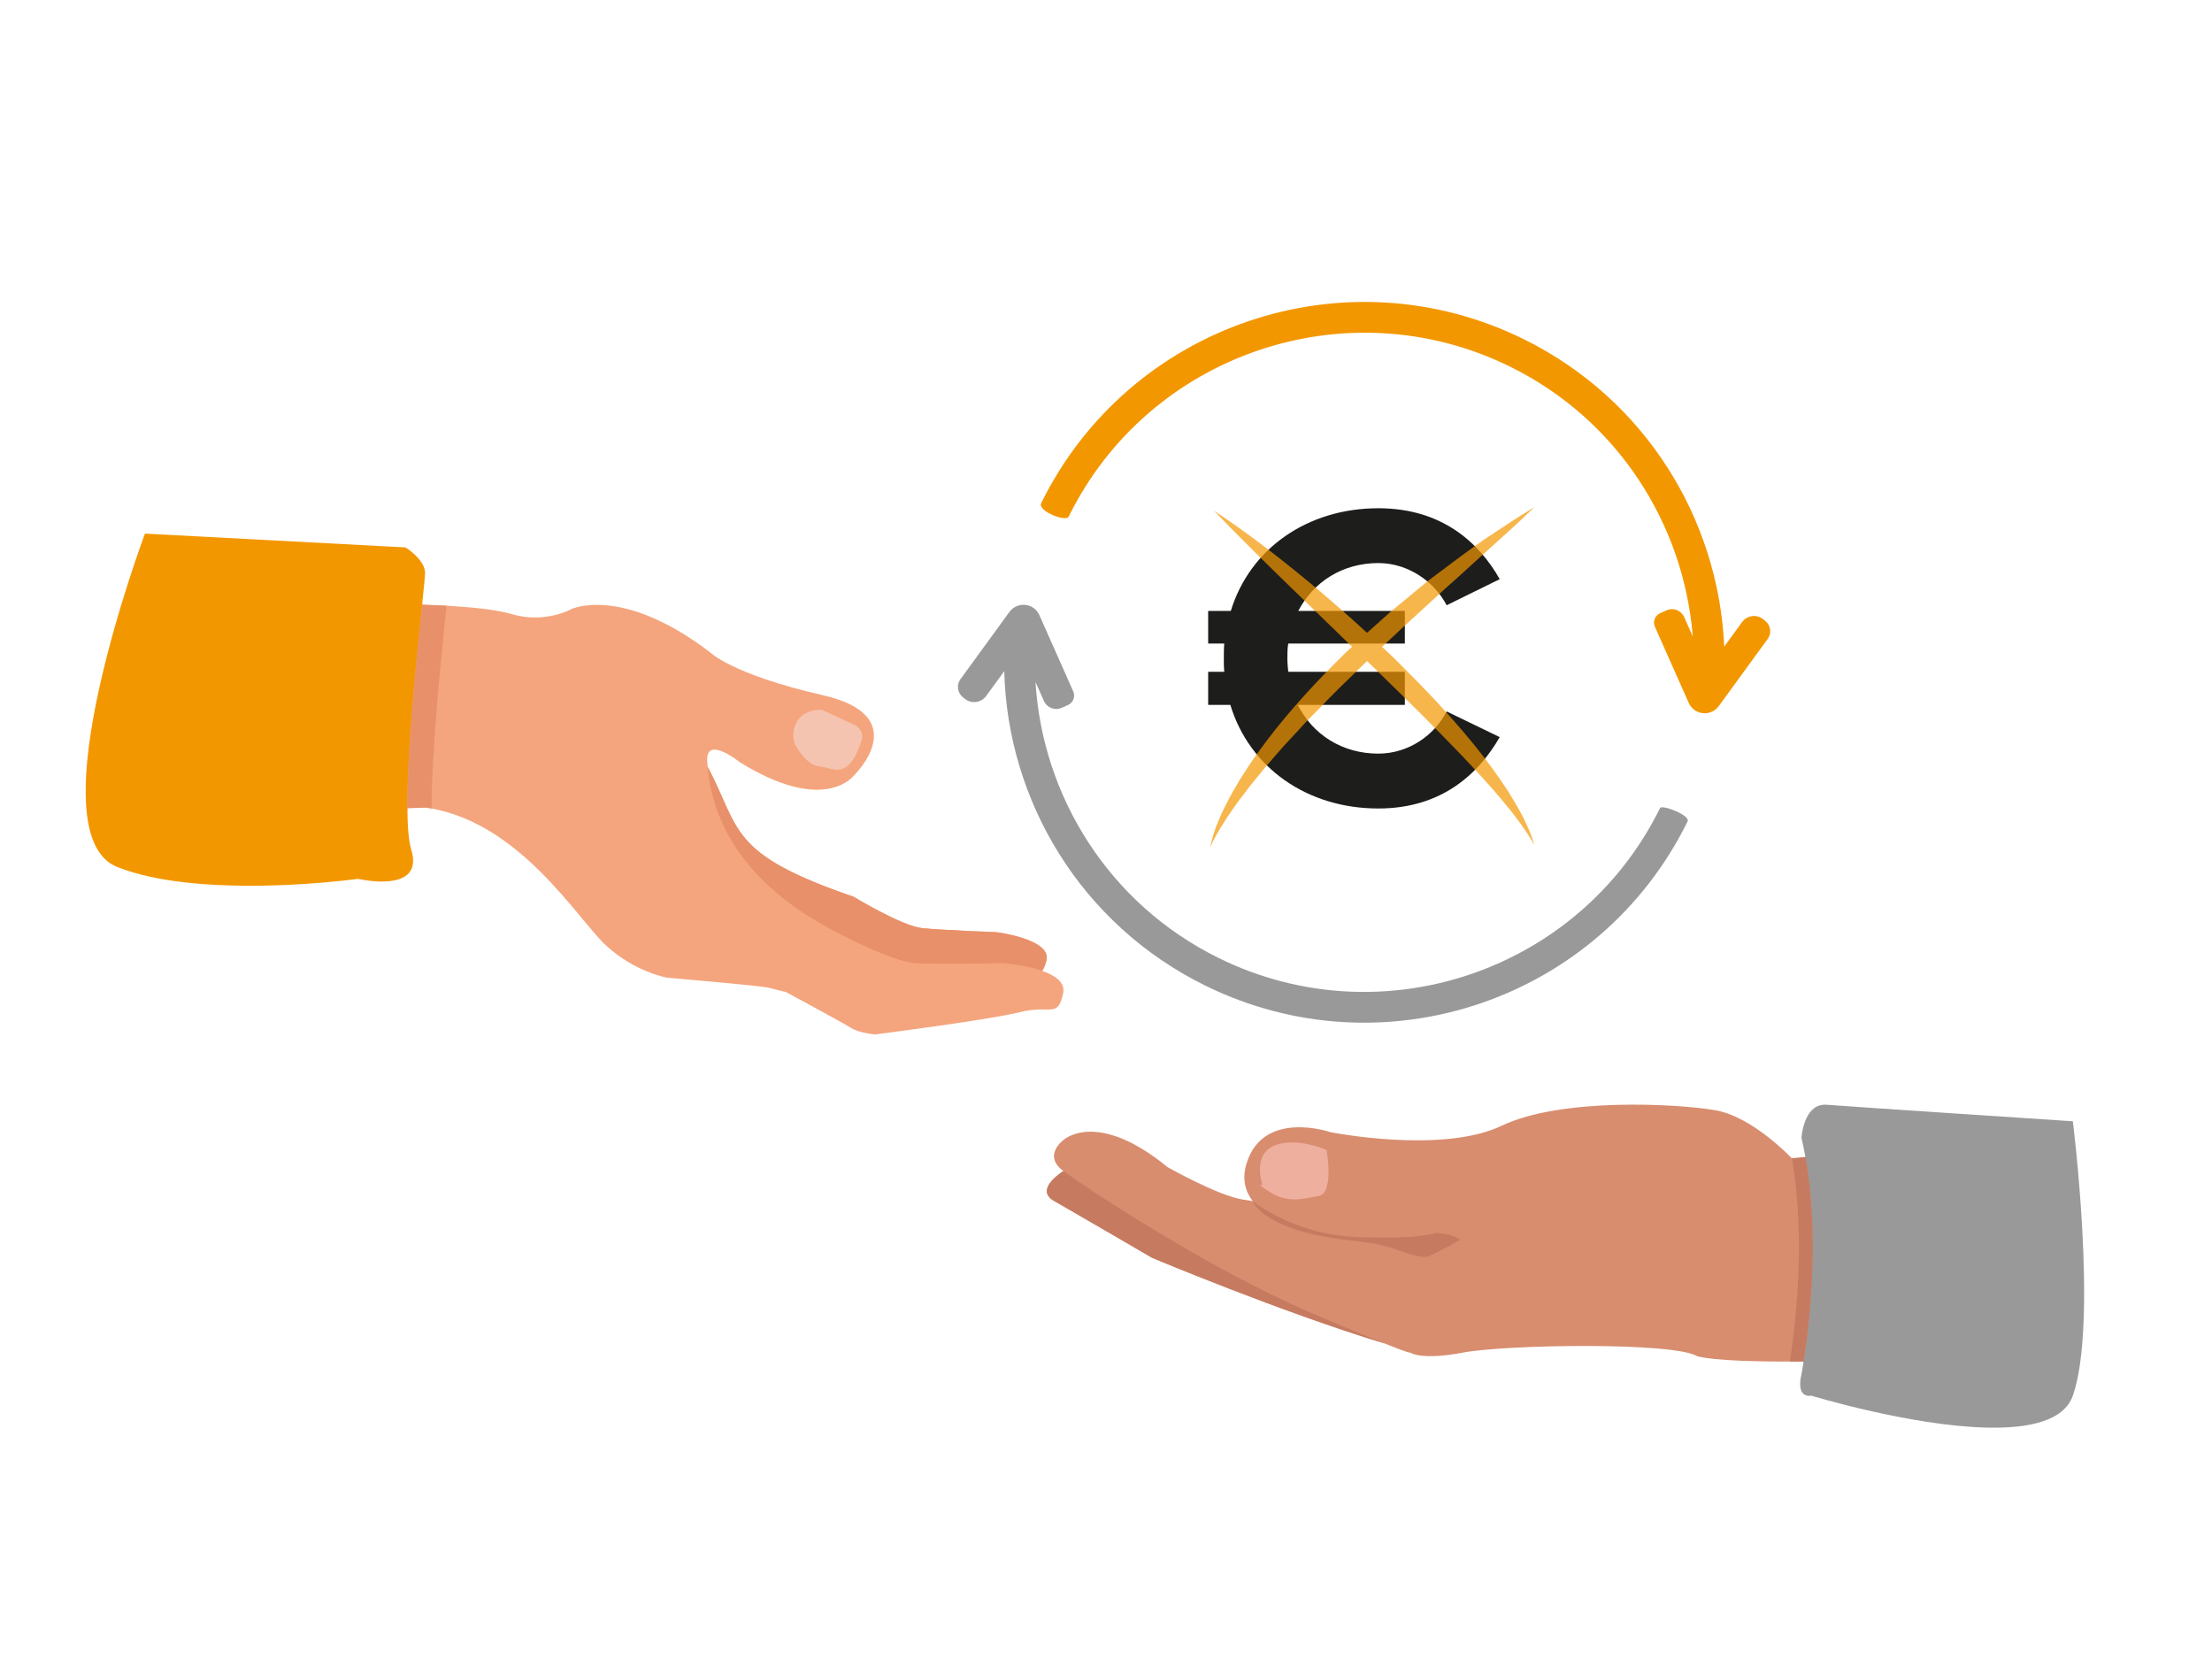 <?xml version="1.0" encoding="utf-8"?>
<!-- Generator: Adobe Illustrator 27.6.1, SVG Export Plug-In . SVG Version: 6.00 Build 0)  -->
<svg version="1.1" id="Calque_1" xmlns="http://www.w3.org/2000/svg" xmlns:xlink="http://www.w3.org/1999/xlink" x="0px" y="0px"
	 viewBox="0 0 640 480" style="enable-background:new 0 0 640 480;" xml:space="preserve">
<style type="text/css">
	.st0{fill:#F4A57D;}
	.st1{fill:#D88D6F;}
	.st2{fill:#E89069;}
	.st3{fill:#C67B61;}
	.st4{fill:#F4C4B1;}
	.st5{fill:#EFAF9E;}
	.st6{fill:#F39700;}
	.st7{fill:#999999;}
	.st8{fill:#1D1D1B;}
	.st9{opacity:0.7;}
</style>
<path class="st0" d="M307.6,287.39c-1.62,7.4-3.54,3.21-12.55,5.46c-9.02,2.26-41.83,6.44-41.83,6.44s-4.51-0.32-7.08-1.94
	c-2.59-1.6-18.66-10.29-18.66-10.29s-2.59-0.64-5.16-1.29c-2.57-0.63-29.27-2.89-29.27-2.89s-9.34-1.6-17.71-9.33
	c-8.18-7.56-24.41-34.89-50.47-39.63c-0.54-0.1-1.09-0.19-1.65-0.27l-5.35,0.17v0.01C117.87,239.12,96,236,96,236l6-61
	c0,0,20.64-4.99,20.13-0.05c2.16,0.07,4.58,0.17,7.07,0.3c6.92,0.39,14.44,1.11,18.8,2.41c9.65,2.9,17.37-1.45,17.37-1.45
	s14.48-6.92,39.91,12.39c0,0,6.11,6.43,32.81,12.55c26.71,6.11,9.02,23.17,9.02,23.17s-7.31,10.12-28.52-1.17
	c-1.48-0.79-3.02-1.67-4.64-2.69c0,0-9.96-8.04-9.32,0c0.03,0.43,0.08,0.88,0.12,1.4c9.63,18.12,5.72,25.12,42.23,37.6
	c0,0,13.87,8.47,19.91,9.09c6.03,0.6,21.43,1.17,21.43,1.17s16.15,2.01,14.43,8.25c-0.39,1.44-0.77,2.35-1.23,2.93
	C305.24,282.2,308.28,284.24,307.6,287.39z"/>
<path class="st1" d="M539,333l-2,57c0,0-15.16,6.11-15.16,3.98c0-0.03,0.01-0.05,0.01-0.08c-1.4,0.02-2.73,0.03-4.01,0.03
	c-22.56,0.1-26.81-1.56-26.81-1.56c-7.12-4.14-55.44-3.36-67.81-1.01c-11.52,2.18-14.91,0.22-15.3-0.05
	c0.08,0.11-0.26,0.24-7.67-2.74l0.07,0.05c-29.66-9.03-67-24.7-67-24.7s-22.46-13.11-28.36-16.47c-5.92-3.38,2.73-8.62,2.73-8.62
	c-6.17-4.5,0-8.99,0-8.99s9.54-9,30.14,7.86c0,0,14.61,8.25,21.72,9.36l2.9,0.46c-2.15-2.82-3.18-6.42-1.77-10.94
	c4.86-15.74,24.34-8.99,24.34-8.99s32.21,6.36,49.44-1.87c17.23-8.24,50.94-6.38,61.81-4.5c10.86,1.87,22.1,13.86,22.1,13.86
	c0.02,0.01,0.04,0.01,0.06,0.02c1.3,0.41,2.72,0.16,3.95-0.3c0-0.02-0.01-0.03-0.01-0.05C522.37,332.94,539,333,539,333z"/>
<g>
	<path class="st2" d="M302.75,277.97c-0.4,1.44-0.78,2.35-1.23,2.92c-5.04-1.78-11.31-2.2-11.31-2.2s-18.02,0.32-25.09,0
		c-7.08-0.32-23.82-9.32-23.82-9.32c-1.06-0.56-2.1-1.12-3.13-1.7c-1.91-1.09-3.77-2.23-5.56-3.41c-0.18-0.12-0.37-0.23-0.54-0.37
		c-0.5-0.32-1-0.66-1.5-1.01c-0.18-0.1-0.35-0.23-0.51-0.37c-21.69-15.42-24.58-32.79-25.31-40.66c9.63,18.13,5.72,25.12,42.23,37.6
		c0,0,13.87,8.47,19.91,9.09c6.03,0.6,21.44,1.17,21.44,1.17S304.47,271.73,302.75,277.97z"/>
	<path class="st3" d="M400.32,388.62c-29.66-9.03-67-24.7-67-24.7s-22.46-13.11-28.37-16.47c-5.92-3.38,2.73-8.62,2.73-8.62
		c6.17,4.49,41.38,28.09,72.09,41.2c9.87,4.21,16.28,6.87,20.47,8.55L400.32,388.62z"/>
	<path class="st4" d="M249.35,214.02c-3.86,12.23-8.37,8.05-12.23,7.72c-3.86-0.32-6.75-5.78-6.75-5.78s-1.94-2.58,0-6.75
		c1.92-4.18,7.4-3.86,7.4-3.86s5.48,2.57,9.01,4.17C250.32,211.12,249.35,214.02,249.35,214.02z"/>
	<path class="st3" d="M422.48,358.68c0,0-6.37,3.74-9.37,4.87c-1.37,0.51-5.18-0.6-8.96-1.95l-0.04-0.01
		c-0.32-0.13-0.66-0.26-1.01-0.37c-4.96-1.7-12.01-2.28-12.01-2.28c-25.94-2.77-28.63-11.42-28.63-11.42s12.7,10.53,32.73,10.45
		c6.9,0.26,14.76,0.15,20.22-1.2C415.4,356.77,420.23,356.8,422.48,358.68z"/>
	<path class="st5" d="M365.3,342.93c0,0-3.12-8.73,3.33-11.44s15.18,1.25,15.18,1.25s2.29,12.48-2.29,13.31
		c-4.57,0.83-8.94,2.08-13.93-1.04S365.3,342.93,365.3,342.93z"/>
	<path class="st6" d="M122.13,174.95c-1.48,14.34-4.36,41.96-4.26,58.87c0.03,5.3,0.37,9.56,1.12,12.01
		c3.99,13.01-15.4,8.45-15.4,8.45s-26.31,3.66-49.67,1.07c-7.23-0.8-14.17-2.2-19.97-4.49c-24.54-9.71,7.99-96.47,7.99-96.47
		l75.35,3.99c0,0,0.41,0.25,1.01,0.68c1.63,1.2,4.68,3.83,4.68,6.75C122.98,166.65,122.64,170.01,122.13,174.95z"/>
	<path class="st2" d="M129.2,175.25c-0.02,0.23-0.05,0.46-0.07,0.7c-1.45,14.09-4.26,41-4.26,57.97c-0.54-0.1-1.09-0.19-1.65-0.27
		l-5.35,0.17c-0.1-16.91,2.78-44.53,4.26-58.87C124.29,175.02,126.71,175.12,129.2,175.25z"/>
	<path class="st7" d="M599.74,403.8c-2.59,7.36-12.74,9.53-24.81,9.25c-0.06,0.01-0.13,0.01-0.2,0
		c-22.17-0.54-50.68-9.25-50.68-9.25s-4.52,1.13-2.83-6.21c0,0,0.26-1.33,0.63-3.69c1.49-9.41,4.8-35.28,0.53-59.1
		c-0.34-1.86-0.72-3.73-1.16-5.56c0,0,0.46-8.15,5.41-9.44c0.58-0.16,1.22-0.22,1.93-0.16c6.78,0.55,71.18,4.78,71.18,4.78
		S607.08,382.89,599.74,403.8z"/>
	<path class="st3" d="M522.37,334.75c0,0.02,0.01,0.03,0.01,0.05c4.27,23.82,0.96,49.69-0.53,59.1c-1.4,0.02-2.73,0.03-4.01,0.03
		c0.01-0.01,0.01-0.02,0.01-0.03c1.48-9.37,4.77-35.06,0.58-58.8L522.37,334.75z"/>
	<path class="st6" d="M511.46,184.85l-13.07,17.94l-1.12,1.53c-1.15,1.56-2.91,2.2-4.59,2.02c-1.33-0.14-2.61-0.8-3.44-1.93
		c-0.25-0.3-0.46-0.64-0.62-1.01l-9.79-22.02c-0.18-0.41-0.27-0.82-0.27-1.22c0-1.17,0.69-2.27,1.83-2.78l1.79-0.8
		c1.95-0.87,4.24,0.02,5.11,1.97l1.74,3.92l0.74,1.68c-2.59-32.41-21.65-62.7-52.86-78.07c-47.18-23.25-104.48-3.78-127.72,43.41
		c-0.78,1.6-9.08-1.63-7.94-3.92c25.45-51.65,87.93-72.9,139.58-47.45c35.36,17.43,56.42,52.2,58.04,88.96l2.41-3.3l2.75-3.78
		c1.44-1.99,4.24-2.36,6.14-0.82l0.62,0.51C512.34,180.95,512.64,183.22,511.46,184.85z"/>
	<path class="st7" d="M488.26,237.69c-25.45,51.65-87.93,72.9-139.58,47.45c-35.98-17.73-57.18-53.44-58.12-90.95l-2.5,3.42
		l-2.75,3.78c-1.44,1.97-4.24,2.34-6.14,0.8l-0.62-0.5c-1.56-1.28-1.86-3.55-0.67-5.16l13.51-18.57l0.67-0.92
		c1.15-1.54,2.91-2.2,4.61-2.02c1.51,0.16,2.96,0.99,3.78,2.45c0.11,0.16,0.2,0.32,0.27,0.5l9.79,22.04
		c0.18,0.39,0.27,0.82,0.27,1.22c0,1.15-0.67,2.27-1.81,2.77l-1.81,0.8c-1.95,0.87-4.24-0.02-5.11-1.97l-1.74-3.92l-0.71-1.61
		c2,33.09,21.21,64.22,53,79.88c47.18,23.25,104.48,3.78,127.72-43.41C480.83,232.74,489.17,235.86,488.26,237.69z"/>
	<g>
		<path class="st8" d="M355.98,203.95h-6.42v-9.57h4.66c-0.13-1.26-0.13-2.52-0.13-3.9c0-1.39,0-2.9,0.13-4.28h-4.66v-9.44h6.55
			c5.54-18.13,22.28-29.71,42.68-29.71c18.51,0,29.21,10.07,35.13,20.52l-15.36,7.55c-3.53-6.8-11.08-12.21-19.77-12.21
			c-10.32,0-18.76,5.41-23.16,13.85h30.84v9.44h-33.74c-0.25,1.39-0.25,2.9-0.25,4.28c0,1.39,0.13,2.64,0.25,3.9h33.74v9.57h-30.97
			c4.28,8.56,12.84,14.1,23.29,14.1c8.69,0,16.24-5.29,19.77-12.21l15.36,7.43c-6.04,10.45-16.62,20.65-35.13,20.65
			C378.26,233.92,361.52,222.21,355.98,203.95z"/>
	</g>
</g>
<g class="st9">
	<path class="st6" d="M436.5,229.19c3,4.82,5.87,9.84,7.44,15.3c-2.8-4.92-6.21-9.29-9.82-13.55c-3.59-4.25-7.38-8.33-11.21-12.38
		c-7.72-8.04-15.65-15.91-23.67-23.69l-3.71-3.61c-0.65,0.63-1.29,1.25-1.94,1.88c-4.07,3.95-8.17,7.9-12.06,12.02
		c-2.02,2-4.01,4.03-5.89,6.15c-1.9,2.1-3.89,4.11-5.73,6.27c-1.85,2.14-3.75,4.25-5.5,6.47l-2.7,3.29l-2.56,3.39
		c-0.91,1.11-1.69,2.28-2.5,3.43c-0.83,1.15-1.61,2.34-2.38,3.55c-0.79,1.17-1.51,2.4-2.2,3.65c-0.71,1.23-1.37,2.5-1.9,3.83
		c0.48-2.84,1.45-5.63,2.62-8.27c0.52-1.35,1.17-2.66,1.83-3.95c0.65-1.29,1.29-2.6,2.04-3.85l2.2-3.75l2.36-3.65
		c1.55-2.48,3.35-4.74,5.04-7.1c6.98-9.25,14.88-17.74,23.13-25.83c0.6-0.56,1.21-1.13,1.81-1.67l-16.11-15.61
		c-8.04-7.8-16.09-15.65-23.91-23.79c9.44,6.23,18.37,13.13,27.06,20.3c4.38,3.55,8.57,7.3,12.82,11.01
		c1.49,1.33,2.98,2.7,4.46,4.07c2.2-2,4.42-3.97,6.65-5.95l6.65-5.5c2.22-1.83,4.42-3.69,6.73-5.38c4.6-3.47,9.19-6.92,13.91-10.2
		c4.8-3.19,9.58-6.39,14.5-9.36c-4.11,4.05-8.39,7.86-12.64,11.69c-4.27,3.79-8.43,7.74-12.72,11.49L406,181.42
		c-2.04,1.92-4.09,3.81-6.13,5.73c1.19,1.13,2.4,2.26,3.59,3.39c3.99,3.99,7.98,7.98,11.86,12.12c3.79,4.17,7.6,8.37,11.15,12.78
		C430.05,219.83,433.42,224.41,436.5,229.19z"/>
</g>
</svg>
